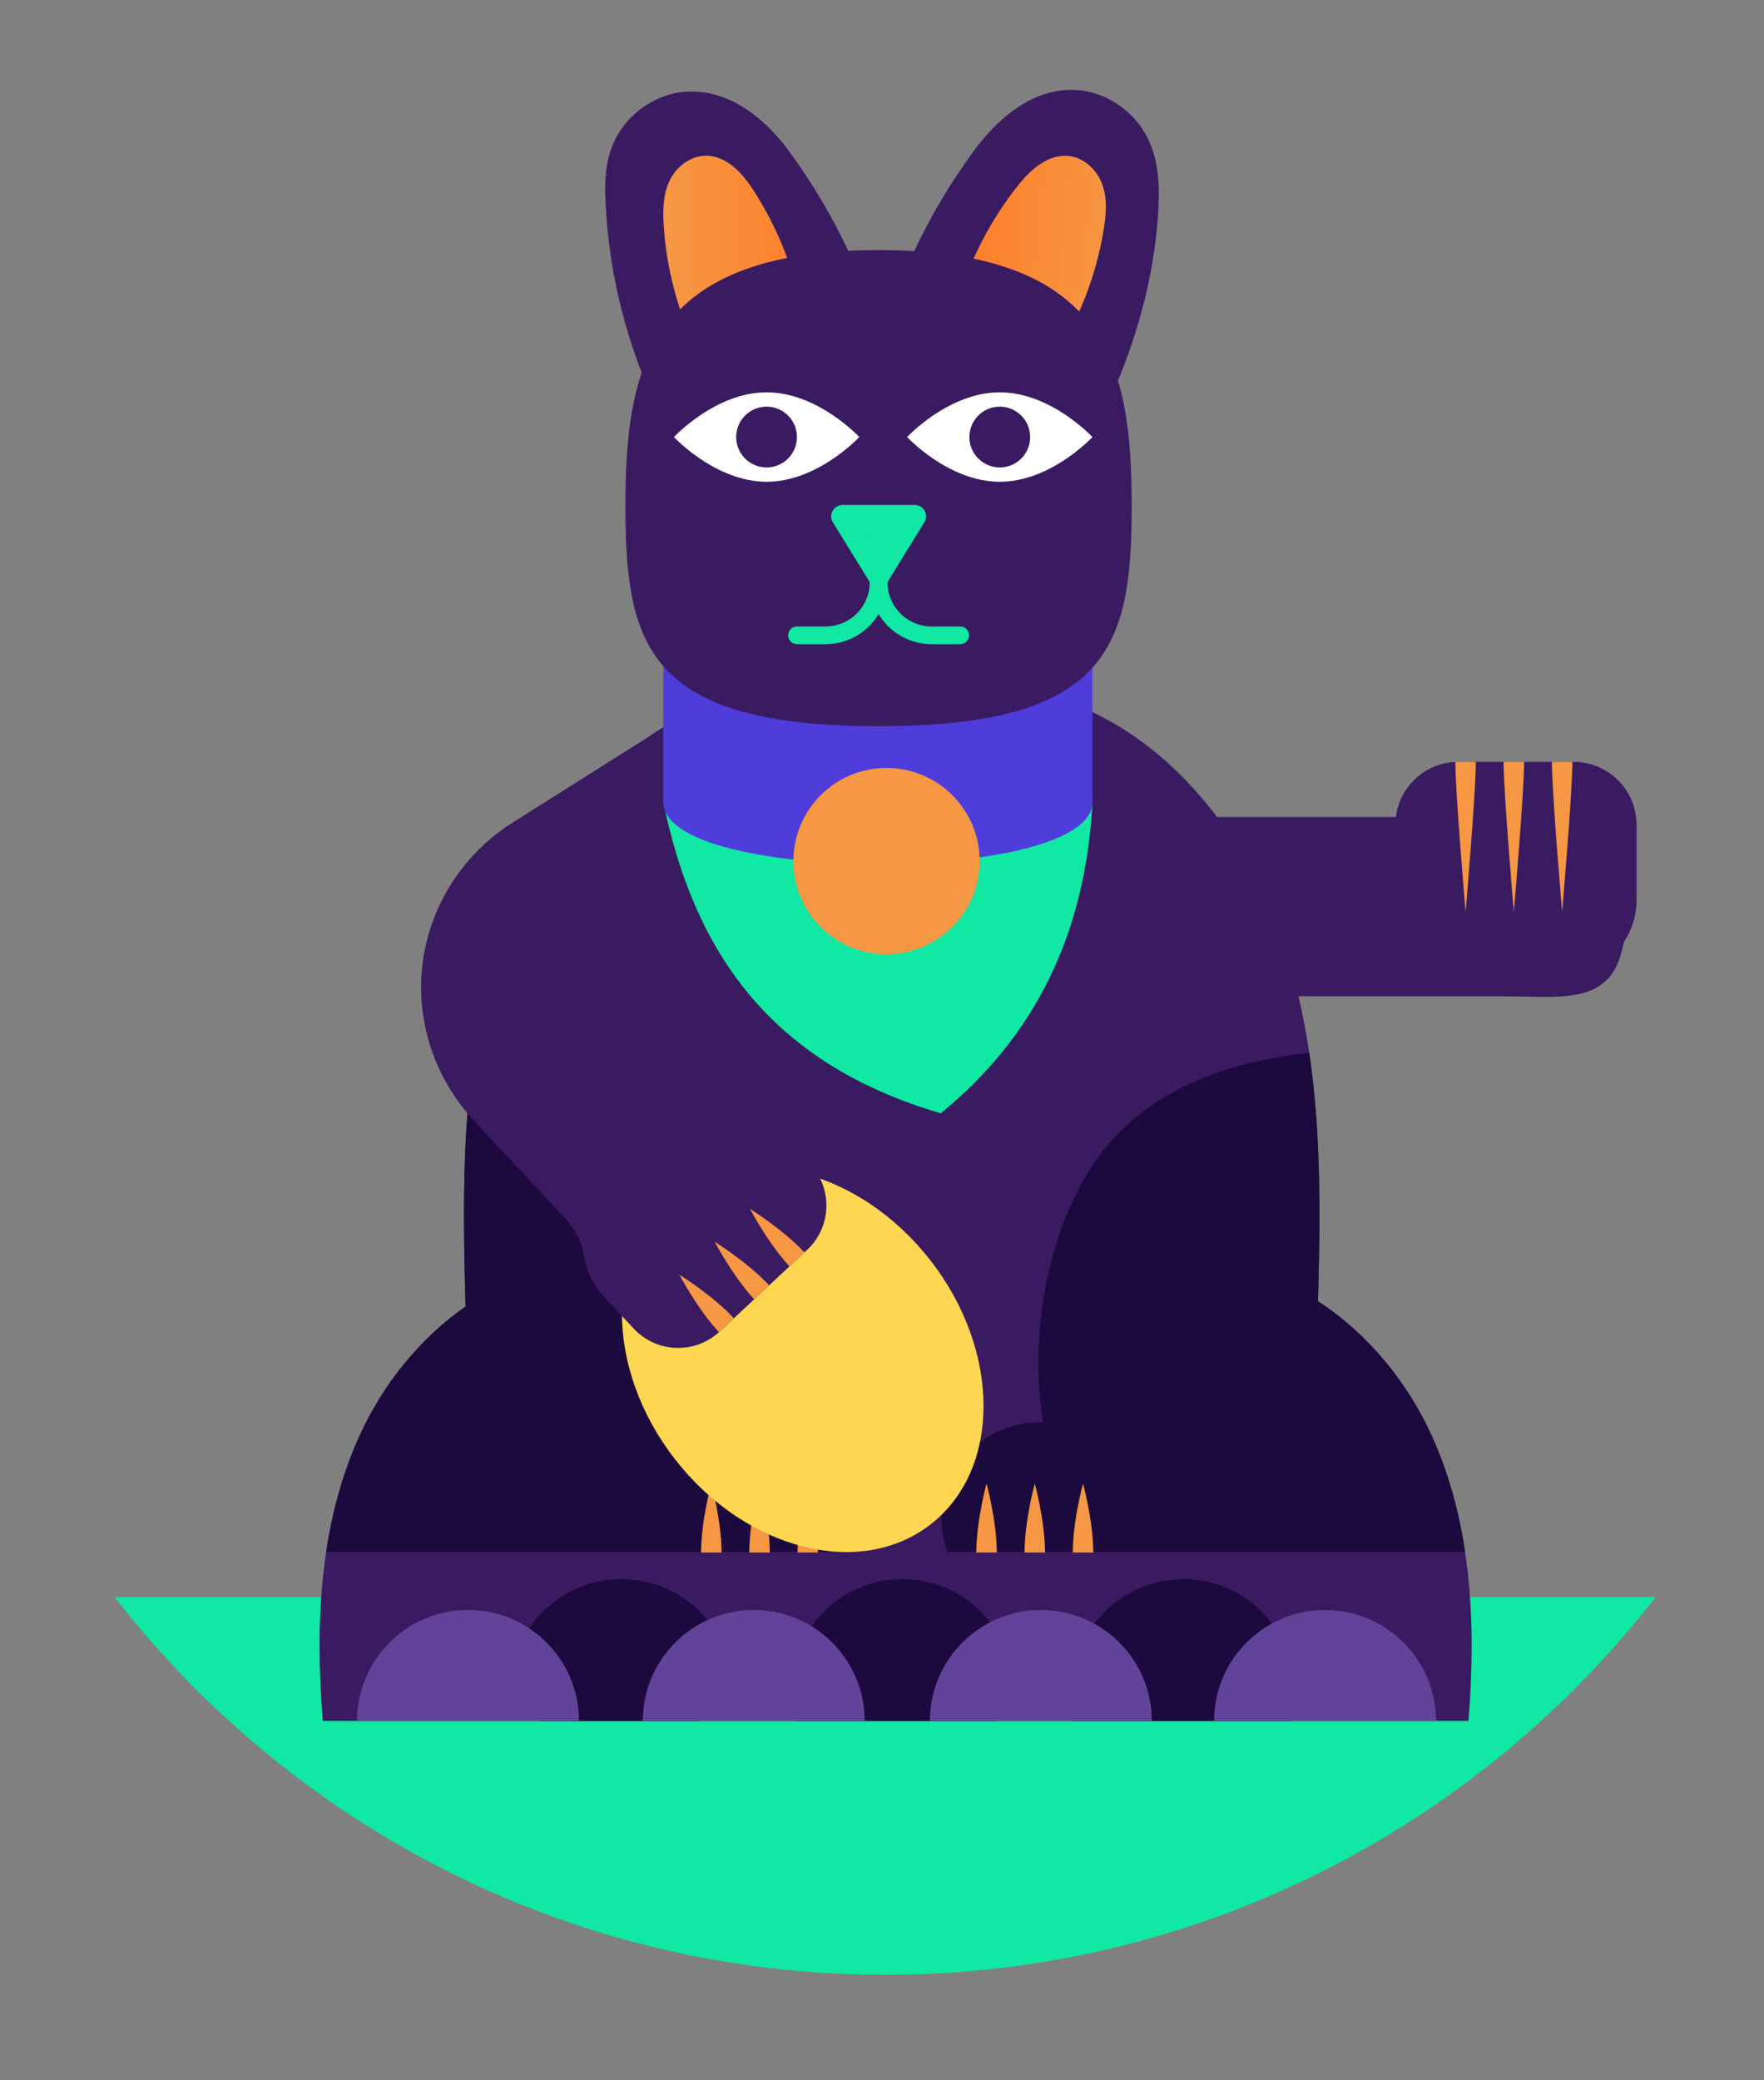 <?xml version="1.0" encoding="utf-8"?>
<!-- Generator: Adobe Illustrator 24.1.2, SVG Export Plug-In . SVG Version: 6.00 Build 0)  -->
<svg version="1.1" xmlns="http://www.w3.org/2000/svg" xmlns:xlink="http://www.w3.org/1999/xlink" x="0px" y="0px"
	 viewBox="0 0 354.68 418.12" style="enable-background:new 0 0 354.68 418.12;" xml:space="preserve">
<rect x="0" y="0" width="354.68" height="418.12" fill="#808080" stroke="none"/>
<style type="text/css">
	.st0{display:none;}
	.st1{display:inline;fill:url(#SVGID_1_);}
	.st2{display:inline;}
	.st3{fill:#F4953C;}
	.st4{fill:#FFA227;}
	.st5{fill:#10E8A3;}
	.st6{fill:#FFE77B;}
	.st7{fill:#3789CA;}
	.st8{fill:#4F46DE;}
	.st9{fill:#3A1F64;}
	.st10{fill:#FFFFFF;}
	.st11{fill:#2A6E93;}
	.st12{fill:none;stroke:#3A1F64;stroke-width:4.309;stroke-miterlimit:10;}
	.st13{fill:#1C0C3E;}
	.st14{fill:#010001;}
	.st15{fill:url(#SVGID_2_);}
	.st16{display:inline;fill:url(#SVGID_3_);}
	.st17{clip-path:url(#SVGID_5_);fill:url(#SVGID_6_);}
	.st18{clip-path:url(#SVGID_5_);fill:#3A1F64;}
	.st19{display:inline;fill:none;stroke:#FFFFFF;stroke-width:10;stroke-miterlimit:10;}
	.st20{display:inline;fill:url(#SVGID_7_);}
	.st21{fill:url(#SVGID_8_);}
	.st22{display:inline;fill:url(#SVGID_9_);}
	.st23{clip-path:url(#SVGID_11_);fill:url(#SVGID_12_);}
	.st24{clip-path:url(#SVGID_11_);fill:#3A1F64;}
	.st25{display:inline;fill:#1E58A5;}
	.st26{fill:#F59743;}
	.st27{clip-path:url(#SVGID_14_);}
	.st28{fill:none;stroke:#FFFFFF;stroke-width:6.445;stroke-miterlimit:10;}
	.st29{fill:none;stroke:#F59743;stroke-width:2.148;stroke-miterlimit:10;}
	.st30{display:inline;fill:#494DC7;}
	.st31{fill:url(#SVGID_15_);}
	.st32{fill:url(#SVGID_16_);}
	.st33{clip-path:url(#SVGID_18_);fill:url(#SVGID_19_);}
	.st34{clip-path:url(#SVGID_18_);fill:#3A1F64;}
	.st35{fill:none;stroke:#FFFFFF;stroke-width:10;stroke-miterlimit:10;}
	.st36{fill:#3A1B62;}
	.st37{fill:url(#SVGID_20_);}
	.st38{fill:url(#SVGID_21_);}
	.st39{fill:#1C093D;}
	.st40{fill:#614499;}
	.st41{fill:#FFD651;}
	.st42{fill:#4E3CDB;}
	.st43{fill:none;stroke:#10E8A3;stroke-width:3.552;stroke-linecap:round;stroke-miterlimit:10;}
</style>
<g id="v1" class="st0">
</g>
<g id="v2" class="st0">
</g>
<g id="v3">
	<g>
		<g>
			<path class="st5" d="M23.04,321.02c35.86,46.19,91.91,75.93,154.92,75.93c63.01,0,119.06-29.74,154.93-75.93H23.04z"/>
		</g>
		<g>
			<path class="st36" d="M176.16,72.58c3.43-14.83,10.07-29.14,19.51-42.07c4.52-6.2,11.54-12.74,20.32-12.44
				c6.51,0.22,12.05,4.43,14.6,9.37c2.55,4.94,2.62,10.48,2.25,15.84c-1.01,14.47-5.36,28.79-12.15,42.16
				c1.02-0.17-1.09,0.17-0.07,0C206.35,82.35,190.42,75.65,176.16,72.58z"/>
			
				<linearGradient id="SVGID_1_" gradientUnits="userSpaceOnUse" x1="8723.528" y1="464.94" x2="8751.161" y2="464.94" gradientTransform="matrix(-0.995 -0.097 -0.097 0.995 8949.052 434.096)">
				<stop  offset="0.038" style="stop-color:#F59743"/>
				<stop  offset="1" style="stop-color:#FE802C"/>
			</linearGradient>
			<path style="fill:url(#SVGID_1_);" d="M192.94,59.5c2.46-7.99,6.46-15.56,11.75-22.22c2.53-3.19,6.14-6.48,10.39-5.9
				c3.15,0.43,5.63,3.01,6.61,5.85c0.98,2.84,0.71,5.89,0.24,8.82c-1.27,7.91-3.99,15.6-8.01,22.64c0.5-0.04-0.54,0.04-0.04,0
				C207.11,66.31,199.72,61.87,192.94,59.5z"/>
		</g>
		<g>
			<path class="st36" d="M178.25,72.58c-3.43-14.83-10.07-29.14-19.51-42.07c-4.52-6.2-11.54-12.4-20.32-12.1
				c-6.51,0.22-12.05,4.43-14.6,9.37c-2.55,4.94-2.28,10.14-1.91,15.5c1.01,14.47,5.02,28.79,11.81,42.16
				c-1.02-0.17,1.09,0.17,0.07,0C148.06,82.35,164,75.65,178.25,72.58z"/>
			<linearGradient id="SVGID_2_" gradientUnits="userSpaceOnUse" x1="133.368" y1="49.949" x2="161.001" y2="49.949">
				<stop  offset="0.038" style="stop-color:#F59743"/>
				<stop  offset="1" style="stop-color:#FE802C"/>
			</linearGradient>
			<path class="st15" d="M161,61.45c-1.68-8.2-4.92-16.11-9.54-23.26c-2.21-3.43-5.48-7.04-9.77-6.88c-3.18,0.12-5.9,2.45-7.14,5.18
				c-1.25,2.73-1.28,5.79-1.1,8.75c0.49,8,2.46,15.91,5.78,23.31c-0.5-0.09,0.53,0.09,0.04,0C146.23,66.86,154.03,63.15,161,61.45z"
				/>
		</g>
		<g>
			<path class="st36" d="M287.84,288.53c-4.93-10.81-12.94-20.55-22.84-26.96c0.65-23.57,0.82-47.59-6.34-70.04
				c-7.3-22.91-23.64-44.27-46.61-51.36h-65.52c-22.97,7.09-39.31,28.45-46.61,51.36c-7.26,22.78-6.98,47.18-6.31,71.08
				c-9.19,6.39-16.62,15.68-21.29,25.91c-8.09,17.75-9,37.96-7.42,57.4h230.36C296.83,326.49,295.93,306.28,287.84,288.53z"/>
			<path class="st39" d="M102.64,339.73c0-12.32,9.99-22.31,22.31-22.31s22.31,9.99,22.31,22.31l-7.04,6.2h-31.87L102.64,339.73z"/>
			<path class="st39" d="M159.11,339.73c0-12.32,9.99-22.31,22.31-22.31c12.32,0,22.31,9.99,22.31,22.31l-3.42,6.2h-40.29
				L159.11,339.73z"/>
			<path class="st39" d="M215.62,339.73c0-12.32,9.99-22.31,22.31-22.31c12.32,0,22.31,9.99,22.31,22.31l-0.51,6.2h-44.11V339.73z"
				/>
			<g>
				<path class="st39" d="M222.21,230.79c-11.38,14.1-15.5,37.27-12.45,55.13c-6.37-0.31-12.81,2.73-16.61,7.85
					c-3.8,5.12-4.86,12.16-2.72,18.17h104.15c-1.21-8.08-3.34-15.97-6.74-23.43c-4.93-10.81-12.94-20.55-22.84-26.96
					c0.46-16.65,0.67-33.54-1.76-49.93C247.5,213.33,232.08,218.56,222.21,230.79z"/>
				<path class="st39" d="M167.38,293.78c-3.8-5.12-10.24-8.16-16.61-7.85c3.05-17.86-1.07-41.03-12.45-55.13
					c-10.27-12.73-26.56-17.88-42.95-19.34c-2.52,16.79-2.24,34.1-1.76,51.16c-9.19,6.39-16.62,15.68-21.29,25.91
					c-3.4,7.45-5.52,15.34-6.74,23.43H170.1C172.24,305.94,171.18,298.9,167.38,293.78z"/>
			</g>
			<g>
				<path class="st26" d="M196.3,312.07c0-6.32,2.06-13.88,2.06-13.88s2.06,7.55,2.06,13.88H196.3z"/>
				<path class="st26" d="M206,312.07c0-6.32,2.06-13.88,2.06-13.88s2.06,7.55,2.06,13.88H206z"/>
				<path class="st26" d="M215.7,312.07c0-6.32,2.06-13.88,2.06-13.88s2.06,7.55,2.06,13.88H215.7z"/>
			</g>
			<g>
				<path class="st26" d="M140.96,312.07c0-6.32,2.06-13.88,2.06-13.88s2.06,7.55,2.06,13.88H140.96z"/>
				<path class="st26" d="M150.66,312.07c0-6.32,2.06-13.88,2.06-13.88s2.06,7.55,2.06,13.88H150.66z"/>
				<path class="st26" d="M160.36,312.07c0-6.32,2.06-13.88,2.06-13.88s2.06,7.55,2.06,13.88H160.36z"/>
			</g>
			<path class="st40" d="M71.8,345.93c0-12.32,9.99-22.31,22.31-22.31s22.31,9.99,22.31,22.31H71.8z"/>
			<path class="st40" d="M129.24,345.93c0-12.32,9.99-22.31,22.31-22.31s22.31,9.99,22.31,22.31H129.24z"/>
			<path class="st40" d="M186.97,345.93c0-12.32,9.99-22.31,22.31-22.31c12.32,0,22.31,9.99,22.31,22.31H186.97z"/>
			<path class="st40" d="M244.11,345.93c0-12.32,9.99-22.31,22.31-22.31c12.32,0,22.31,9.99,22.31,22.31H244.11z"/>
			
				<ellipse transform="matrix(0.789 -0.614 0.614 0.789 -133.851 156.802)" class="st41" cx="161.48" cy="273.37" rx="32.55" ry="41.9"/>
			<path class="st36" d="M142.1,176.41l-12.06,11.26c-5.1,4.76-5.38,12.77-0.61,17.87l12.22,13.09c2.04,2.19,4.68,3.73,7.59,4.43h0
				c2.91,0.71,5.54,2.25,7.59,4.43l6.05,6.48c4.6,4.93,4.34,12.66-0.59,17.26l-17.6,16.43c-4.93,4.6-12.66,4.34-17.26-0.59
				l-6.05-6.48c-2.04-2.19-3.4-4.92-3.9-7.87l0,0c-0.5-2.95-1.86-5.69-3.9-7.87l-18.22-19.52c-5.64-6.04-9.04-13.36-10.23-20.94
				c-2.44-15.42,4.8-30.77,18.01-39.09l27.37-17.26L142.1,176.41z"/>
			<g>
				<path class="st26" d="M144.55,267.78c-4.31-4.63-7.95-11.56-7.95-11.56s6.65,4.13,10.96,8.76L144.55,267.78z"/>
				<path class="st26" d="M151.65,261.17c-4.31-4.63-7.95-11.56-7.95-11.56s6.65,4.13,10.96,8.76L151.65,261.17z"/>
				<path class="st26" d="M158.75,254.56c-4.31-4.63-7.95-11.56-7.95-11.56s6.65,4.13,10.96,8.76L158.75,254.56z"/>
			</g>
		</g>
		<g>
			<path class="st36" d="M326.54,189.32L326.54,189.32c1.64-2.5,2.52-5.43,2.52-8.42v-15.09c0-7-5.67-12.67-12.67-12.67h-23.16
				c-7,0-12.67,5.67-12.67,12.67v5.53c0,2.99,0.88,5.92,2.52,8.42v0c1.64,2.5,2.52,5.43,2.52,8.42v-23.94h-48.84v36.03h55.03h10.56
				c11.28,0,21.09,1.83,23.74-9.13L326.54,189.32z"/>
			<g>
				<path class="st26" d="M316.15,153.14c0,6.32-2.06,30.13-2.06,30.13s-2.06-23.8-2.06-30.13H316.15z"/>
				<path class="st26" d="M306.44,153.14c0,6.32-2.06,30.13-2.06,30.13s-2.06-23.8-2.06-30.13H306.44z"/>
				<path class="st26" d="M296.74,153.14c0,6.32-2.06,30.13-2.06,30.13s-2.06-23.8-2.06-30.13H296.74z"/>
			</g>
		</g>
		<g>
			<path class="st5" d="M133.37,161.23c5.92,28.7,20.34,52.14,55.77,62.56c18.73-15.22,29.16-35.91,30.52-62.56L161,154.36
				L133.37,161.23z"/>
			<path class="st42" d="M219.65,161.23c0,16.6-86.28,16.6-86.28,0l0-46.1h86.28L219.65,161.23z"/>
			<path class="st36" d="M227.55,101.86c0,28.11-4.68,44.11-50.9,44.11s-50.9-16-50.9-44.11s4.68-51.58,50.9-51.58
				S227.55,73.75,227.55,101.86z"/>
			<circle class="st26" cx="178.25" cy="173.09" r="18.73"/>
		</g>
		<g>
			<path class="st5" d="M174.71,116.74l-7.25-11.75c-0.94-1.52,0.16-3.49,1.95-3.49h14.5c1.79,0,2.89,1.97,1.95,3.49l-7.25,11.75
				C177.71,118.18,175.6,118.18,174.71,116.74z"/>
			<g>
				<path class="st43" d="M176.66,107.29v9.74c0,2.83-1.13,5.55-3.13,7.55v0c-2,2-4.72,3.13-7.55,3.13h-5.73"/>
				<path class="st43" d="M176.66,107.29v9.74c0,2.83,1.13,5.55,3.13,7.55v0c2,2,4.72,3.13,7.55,3.13h5.73"/>
			</g>
		</g>
		<g>
			<path class="st10" d="M219.65,87.85c0,0-8.34,8.99-18.63,8.99s-18.63-8.99-18.63-8.99s8.34-8.99,18.63-8.99
				S219.65,87.85,219.65,87.85z"/>
			<circle class="st36" cx="201.02" cy="87.85" r="6.11"/>
		</g>
		<g>
			<path class="st10" d="M172.77,87.85c0,0-8.34,8.99-18.63,8.99s-18.63-8.99-18.63-8.99s8.34-8.99,18.63-8.99
				S172.77,87.85,172.77,87.85z"/>
			<circle class="st36" cx="154.13" cy="87.85" r="6.11"/>
		</g>
	</g>
</g>
<g id="mask">
</g>
</svg>
